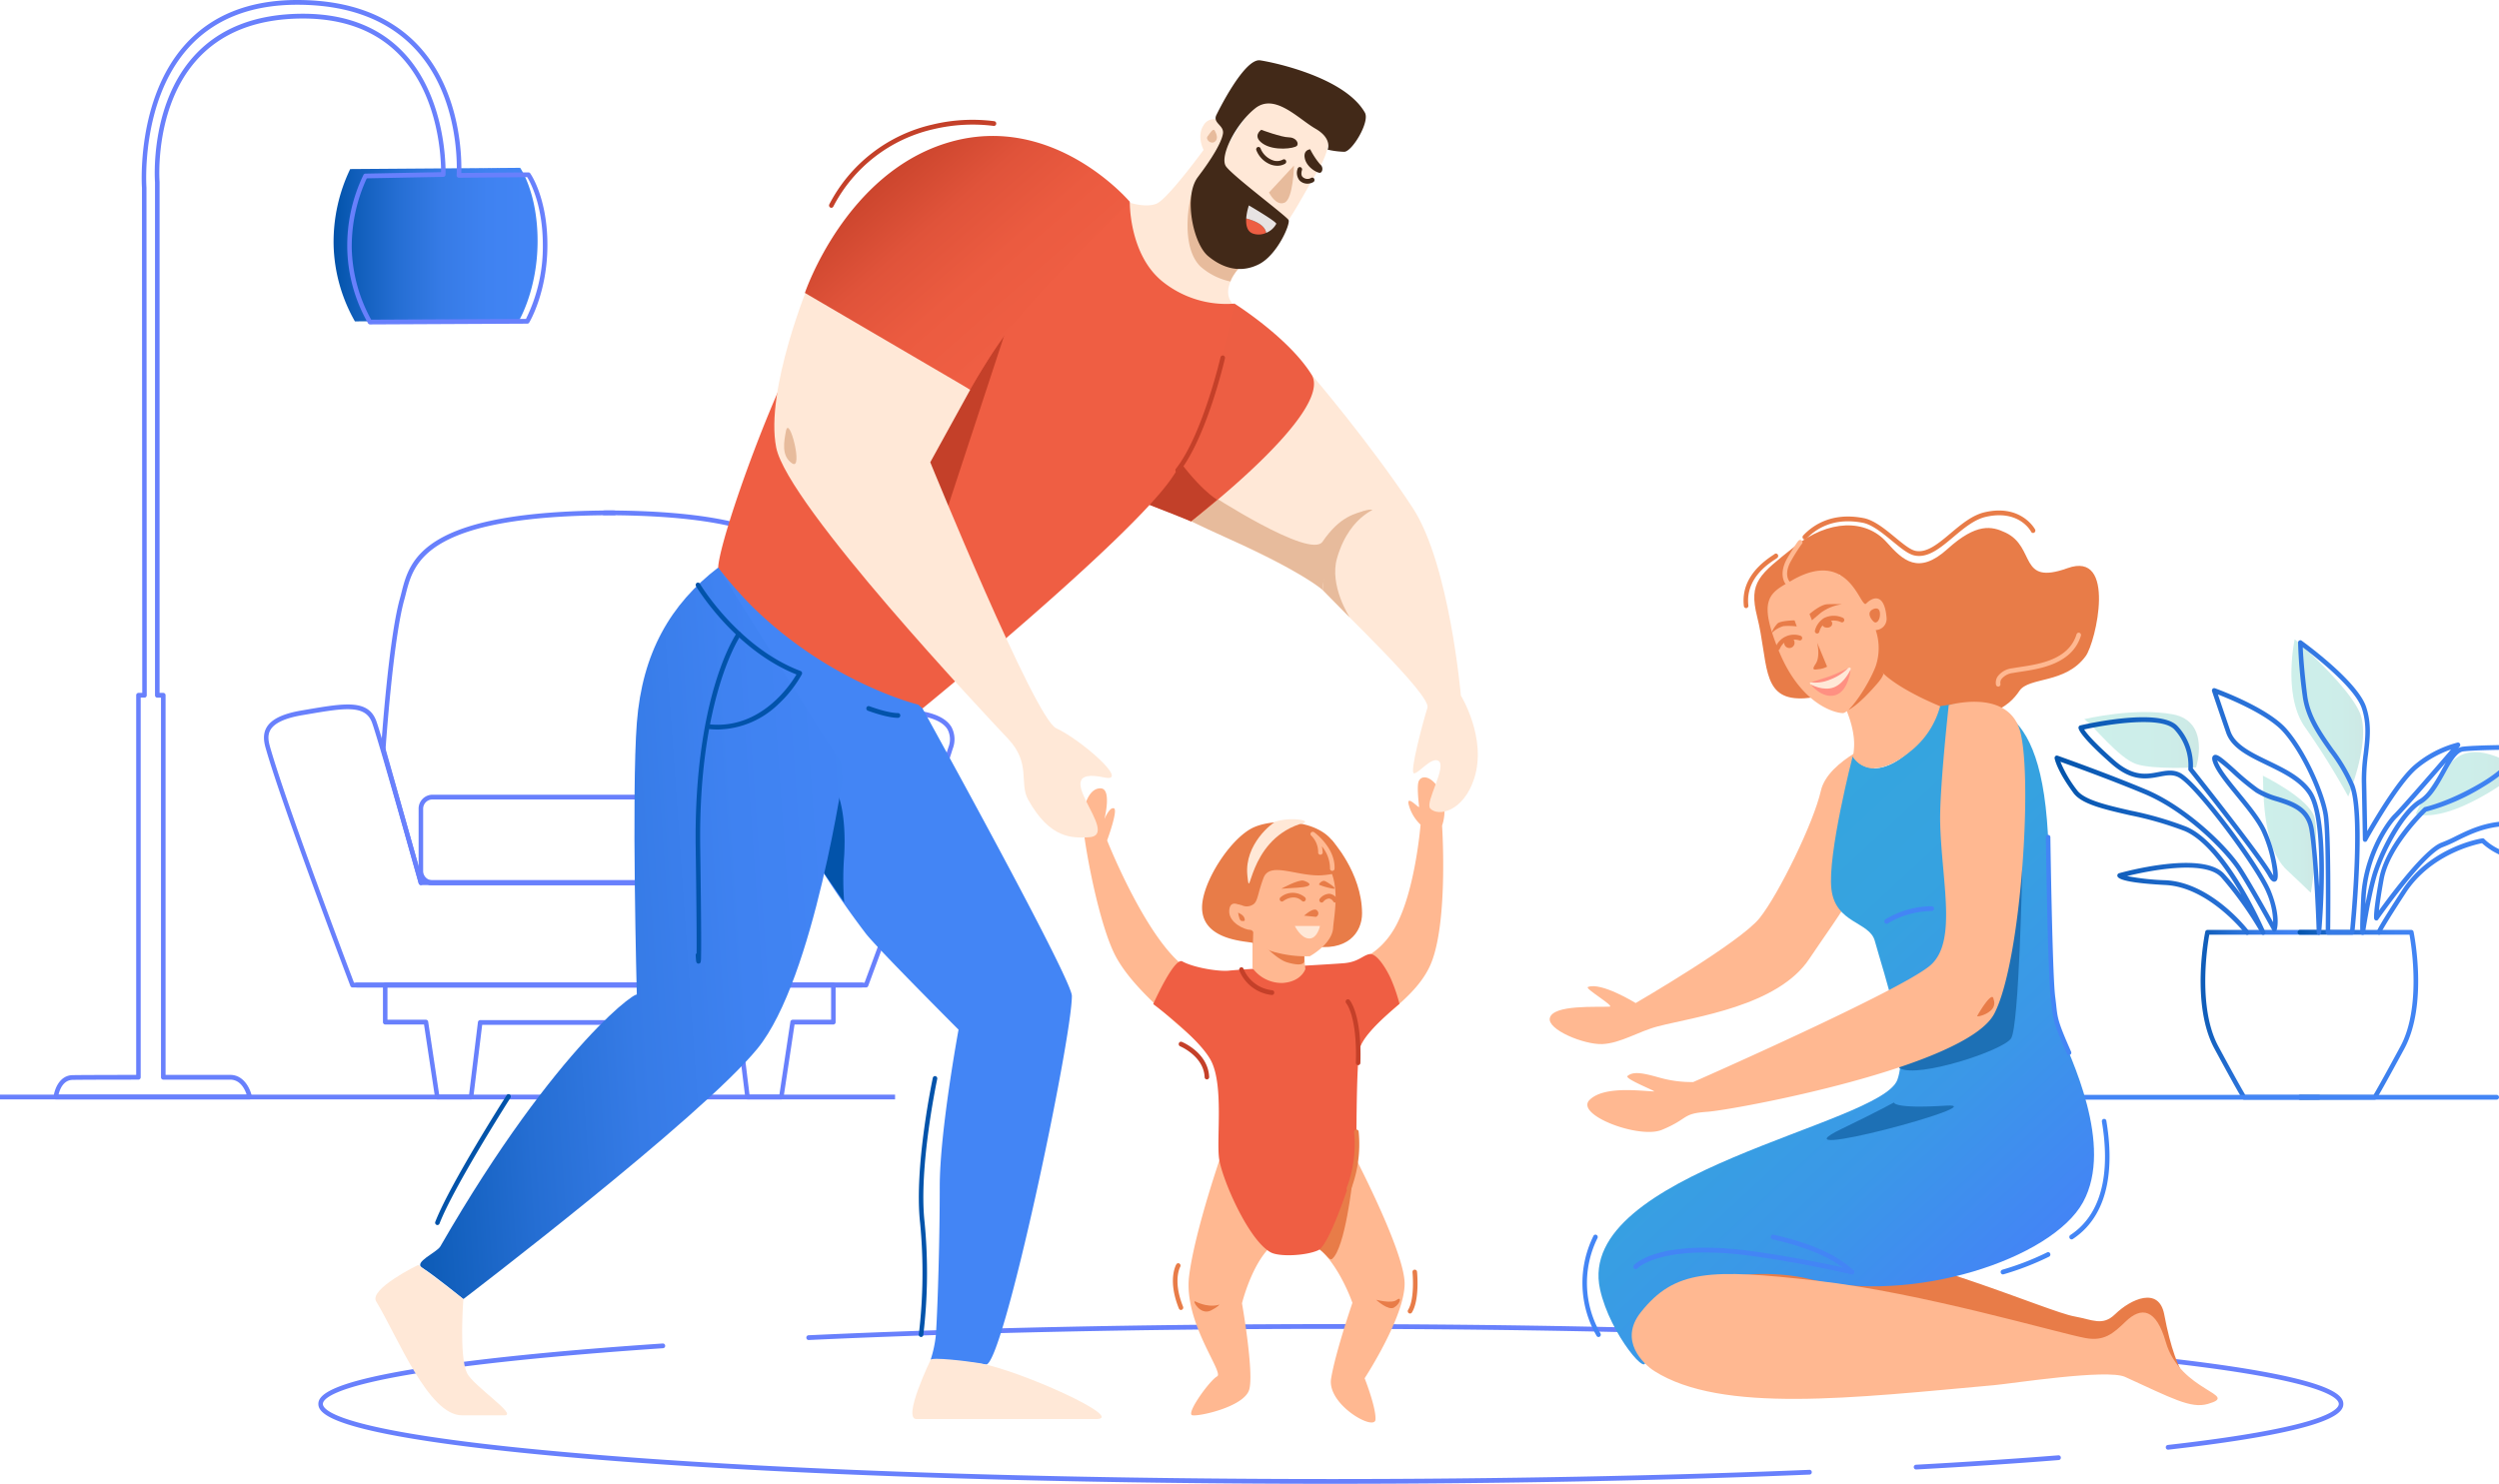 <svg xmlns="http://www.w3.org/2000/svg" xmlns:xlink="http://www.w3.org/1999/xlink" width="596.76" height="354.428" viewBox="0 0 596.76 354.428"><defs><style>.a{fill:none;}.b{fill:url(#a);}.c{fill:#6880fc;}.d{clip-path:url(#b);}.e{opacity:0.21;fill:url(#c);}.f{fill:#4385f5;}.g{fill:#e87c48;}.h{fill:#ffb891;}.i{fill:url(#j);}.j{fill:#1d70b5;}.k{fill:#ffe8d7;}.l{fill:#ff9082;}.m{fill:#ef5e43;}.n{fill:#c44029;}.o{fill:#e7bb9c;}.p{fill:#ed5e43;}.q{fill:#c24029;}.r{fill:#422918;}.s{fill:url(#k);}.t{fill:#0253aa;}.u{fill:url(#l);}.v{fill:#e7e3e3;}</style><linearGradient id="a" y1="0.5" x2="1" y2="0.5" gradientUnits="objectBoundingBox"><stop offset="0" stop-color="#0253aa"/><stop offset="0.102" stop-color="#0f5db9"/><stop offset="0.313" stop-color="#256ed3"/><stop offset="0.531" stop-color="#367be6"/><stop offset="0.756" stop-color="#3f82f1"/><stop offset="1" stop-color="#4385f5"/></linearGradient><clipPath id="b"><rect class="a" width="137.328" height="232.443"/></clipPath><linearGradient id="c" y1="0.5" x2="1" y2="0.5" gradientUnits="objectBoundingBox"><stop offset="0" stop-color="#12b49f"/><stop offset="0.455" stop-color="#12b19d"/><stop offset="0.675" stop-color="#12aa96"/><stop offset="0.845" stop-color="#129d8a"/><stop offset="0.988" stop-color="#128a79"/><stop offset="1" stop-color="#138978"/></linearGradient><linearGradient id="j" x1="0.734" y1="0.887" x2="0.235" y2="0.206" gradientUnits="objectBoundingBox"><stop offset="0" stop-color="#4385f5"/><stop offset="0.313" stop-color="#3b97e8"/><stop offset="0.642" stop-color="#36a2e0"/><stop offset="1" stop-color="#35a6de"/></linearGradient><linearGradient id="k" x1="0.217" y1="0.154" x2="0.767" y2="0.691" gradientUnits="objectBoundingBox"><stop offset="0" stop-color="#c44029"/><stop offset="0.111" stop-color="#cd462e"/><stop offset="0.392" stop-color="#e0533a"/><stop offset="0.683" stop-color="#eb5b40"/><stop offset="1" stop-color="#ef5e43"/></linearGradient><linearGradient id="l" x1="-0.125" y1="0.562" x2="1.048" y2="0.424" xlink:href="#a"/></defs><path class="b" d="M433.347,591.174l-37.519.276a40.177,40.177,0,0,0-3.96,18.131,38.747,38.747,0,0,0,5.089,18.249l39.179-.191s4.441-7.393,4.441-19-4.162-17.488-4.162-17.488l-17.307.146Z" transform="translate(-312.203 -551.066)"/><g transform="translate(0 261.47)"><rect class="c" width="213.742" height="1.137" transform="translate(0 0)"/></g><g transform="translate(12.788)"><g transform="translate(50.247 121.928)"><g transform="translate(0 46.348)"><path class="c" d="M473.209,1109.69H351.568a.542.542,0,0,1-.5-.358c-.16-.421-16.085-42.3-20.174-56.631-.326-1.145-.934-3.274.19-5.16,1.158-1.941,3.863-3.249,8.272-4l1.11-.189c9.315-1.592,14.938-2.554,16.825,2.781,1.636,4.627,9.892,33.955,11.019,37.96h87.524a.569.569,0,0,1,0,1.137H367.9a.546.546,0,0,1-.519-.407c-.094-.334-9.4-33.468-11.11-38.294-1.576-4.458-6.57-3.6-15.636-2.055l-1.111.189c-4.026.685-6.559,1.856-7.528,3.48-.8,1.337-.472,2.823-.071,4.23,3.873,13.572,18.438,52.045,20.006,56.178H473.209a.569.569,0,0,1,0,1.137Z" transform="translate(-330.433 -1042.099)"/></g><g transform="translate(27.952)"><path class="c" d="M434.254,936.629h-.039a.56.56,0,0,1-.5-.607c.072-1.068,1.788-26.261,4.51-35.936.127-.452.247-.925.374-1.426,1.973-7.8,4.955-19.6,50.858-19.6a.569.569,0,0,1,0,1.137c-45.07,0-47.923,11.286-49.811,18.754-.129.509-.25.989-.382,1.456-2.689,9.557-4.451,35.433-4.468,35.694A.553.553,0,0,1,434.254,936.629Z" transform="translate(-433.712 -879.06)"/></g><g transform="translate(80.665)"><path class="c" d="M684.228,936.629a.553.553,0,0,1-.539-.528c-.017-.26-1.78-26.137-4.468-35.694-.132-.467-.253-.948-.381-1.456-1.888-7.468-4.742-18.754-49.812-18.754a.569.569,0,0,1,0-1.137c45.9,0,48.884,11.794,50.858,19.6.127.5.246.974.373,1.426,2.722,9.675,4.438,34.868,4.51,35.936a.56.56,0,0,1-.5.607Z" transform="translate(-628.486 -879.06)"/></g><g transform="translate(36.929 67.9)"><path class="c" d="M554.385,1139.493H470.132a3.336,3.336,0,0,1-3.248-3.411v-14.757a3.336,3.336,0,0,1,3.248-3.411h84.253a3.336,3.336,0,0,1,3.248,3.411v14.757A3.337,3.337,0,0,1,554.385,1139.493Zm-84.253-20.443a2.224,2.224,0,0,0-2.165,2.274v14.757a2.224,2.224,0,0,0,2.165,2.274h84.253a2.225,2.225,0,0,0,2.165-2.274v-14.757a2.224,2.224,0,0,0-2.165-2.274Z" transform="translate(-466.884 -1117.913)"/></g><g transform="translate(28.414 112.802)"><path class="c" d="M530.553,1303.741h-8.08a.551.551,0,0,1-.537-.5l-2.112-17.3H489.629a.522.522,0,0,0-.318,0H459.117l-2.112,17.3a.551.551,0,0,1-.537.5h-8.081a.55.55,0,0,1-.535-.48l-2.621-17.41h-9.269a.555.555,0,0,1-.541-.568v-8.851a.555.555,0,0,1,.541-.568H542.978a.555.555,0,0,1,.541.568v8.851a.555.555,0,0,1-.541.568h-9.269l-2.621,17.41A.55.55,0,0,1,530.553,1303.741Zm-7.6-1.137h7.142l2.621-17.41a.55.55,0,0,1,.535-.479h9.19V1277H436.5v7.714h9.19a.55.55,0,0,1,.535.479l2.621,17.41h7.142l2.112-17.3a.551.551,0,0,1,.537-.5h30.671a.52.52,0,0,0,.318,0H520.3a.551.551,0,0,1,.537.5Z" transform="translate(-435.422 -1275.864)"/></g><g transform="translate(21.608 46.614)"><path class="c" d="M532.454,1110.36H410.813a.569.569,0,0,1,0-1.137H532.084c1.544-4.161,15.841-42.767,20.013-56.191a5.119,5.119,0,0,0-.2-4.31c-1.038-1.725-3.523-2.863-7.385-3.384q-1.157-.156-2.237-.307c-7.977-1.107-12.792-1.775-14.543,2.21-2.044,4.651-11,37.912-11.092,38.247a.546.546,0,0,1-.521.414H428.191a.569.569,0,0,1,0-1.137H515.71c1.09-4.041,9.062-33.5,11.039-38,2.085-4.746,7.2-4.036,15.668-2.861q1.079.15,2.233.307c4.2.566,6.944,1.879,8.163,3.9a6.221,6.221,0,0,1,.313,5.271c-4.4,14.156-20.011,56.191-20.168,56.614A.543.543,0,0,1,532.454,1110.36Z" transform="translate(-410.272 -1043.036)"/></g></g><g transform="translate(0 0)"><path class="c" d="M191.6,712.759H145.316a.531.531,0,0,1-.4-.191.587.587,0,0,1-.133-.445c.2-1.759,1.4-5.1,4.525-5.156,2.824-.05,12.763-.059,15.2-.06v-90.68a.556.556,0,0,1,.541-.568h.907l-.068-120.612c-.057-.83-1.29-21.024,10.063-33.961,6.367-7.255,15.452-10.934,27.005-10.934,12.855,0,22.8,3.9,29.572,11.585,9.665,10.98,9.72,26.464,9.615,29.73l16.025-.135a.527.527,0,0,1,.439.229c.168.236,4.1,5.916,4.1,17.11,0,11.17-4.165,18.232-4.342,18.527a.536.536,0,0,1-.455.265l-37.572.183h0a.535.535,0,0,1-.451-.255,37.382,37.382,0,0,1-4.97-17.8,38.756,38.756,0,0,1,3.868-17.678.537.537,0,0,1,.461-.288l18.072-.347c.01-2.961-.415-17.572-9.342-27.371-5.64-6.191-13.589-9.33-23.623-9.33-11.113,0-19.73,3.418-25.611,10.159-9.972,11.43-8.661,28.7-8.647,28.868,0,.017,0,.033,0,.049V615.658h.89a.555.555,0,0,1,.541.568v90.68h15.448c3.281,0,4.813,3.381,5.164,5.169a.591.591,0,0,1-.11.474A.532.532,0,0,1,191.6,712.759Zm-45.628-1.137h44.912c-.391-1.208-1.47-3.578-3.918-3.578H170.974a.556.556,0,0,1-.541-.569V616.8h-.89a.555.555,0,0,1-.541-.568V493.674c-.058-.793-1.174-18.128,8.93-29.709,6.095-6.986,14.98-10.528,26.41-10.528,10.345,0,18.558,3.259,24.411,9.687,10.245,11.25,9.635,28.56,9.627,28.734a.554.554,0,0,1-.531.543l-18.276.351a38.768,38.768,0,0,0-3.585,16.815,37.085,37.085,0,0,0,4.637,16.941l36.963-.18a38.671,38.671,0,0,0,4.028-17.657c0-9.562-3.022-15.04-3.736-16.2l-16.307.138a.564.564,0,0,1-.4-.181.586.586,0,0,1-.144-.432c.013-.175,1.172-17.6-9.309-29.495-6.554-7.44-16.233-11.213-28.77-11.213-11.238,0-20.056,3.555-26.209,10.567-11.217,12.782-9.794,32.921-9.778,33.123,0,.015,0,.03,0,.046l.068,121.2a.585.585,0,0,1-.159.4.528.528,0,0,1-.383.166h-.907v90.68a.555.555,0,0,1-.541.569c-.125,0-12.521,0-15.722.06C147.057,708.144,146.238,710.464,145.97,711.622Z" transform="translate(-144.775 -450.152)"/></g><g transform="translate(78.198 178.36)"><path class="c" d="M443.23,1110.62a.545.545,0,0,1-.519-.407l-8.978-31.911a.574.574,0,0,1,.366-.707.537.537,0,0,1,.673.384l8.978,31.911a.573.573,0,0,1-.366.706A.5.5,0,0,1,443.23,1110.62Z" transform="translate(-433.712 -1077.571)"/></g></g><g transform="translate(459.432 103.779)"><g class="d" transform="translate(0 0)"><g transform="translate(31.205 48.912)"><g transform="translate(7.092)"><path class="e" d="M1936.6,1050.146c2.154,1.511,8.252,9.383,12.46,10.743s14.244.778,14.244.778,3.556-10.976-5.587-12.676S1936.6,1050.146,1936.6,1050.146Z" transform="translate(-1936.602 -1031.059)"/><path class="e" d="M2120.144,987.273s-2.913,13.512,2.509,21.076a182.9,182.9,0,0,1,10.275,16.487s5.612-13.491,2.725-20.088S2120.144,987.273,2120.144,987.273Z" transform="translate(-2069.9 -987.273)"/><path class="e" d="M2094.174,1101.92c.2,1.7-.5,16.742,5.713,22.521s5.669,5.609,5.779,5.269,2.052-13.172.839-17.762S2094.174,1101.92,2094.174,1101.92Z" transform="translate(-2051.529 -1069.329)"/><path class="e" d="M2229.123,1096.847s3.2,1.572,11.044-1.742a57.757,57.757,0,0,0,14-8.754s-9.671-7.194-15.373-2.8S2229.123,1096.847,2229.123,1096.847Z" transform="translate(-2149.955 -1055.163)"/></g><g transform="translate(0 0.234)"><g transform="translate(34.871 69.202)"><path class="b" d="M2067.5,1272.067h-17.882a.534.534,0,0,1-.444-.243c-.039-.059-1.02-1.553-6.616-11.908-5.684-10.518-2.354-27.233-2.209-27.94a.548.548,0,0,1,.529-.449H2067.5a.569.569,0,0,1,0,1.137H2041.32c-.491,2.751-2.8,17.481,2.176,26.69,4.475,8.282,5.98,10.862,6.412,11.575H2067.5a.569.569,0,0,1,0,1.137Z" transform="translate(-2039.246 -1231.527)"/></g><g transform="translate(58.037 69.202)"><path class="b" d="M2143.264,1272.067h-17.882a.569.569,0,0,1,0-1.137h17.589c.43-.712,1.935-3.291,6.411-11.575,4.979-9.214,2.668-23.939,2.177-26.69h-26.176a.569.569,0,0,1,0-1.137H2152a.548.548,0,0,1,.529.449c.145.707,3.474,17.422-2.21,27.94-5.595,10.355-6.576,11.85-6.615,11.908A.534.534,0,0,1,2143.264,1272.067Z" transform="translate(-2124.84 -1231.527)"/></g><path class="b" d="M1960.194,1058.478a.537.537,0,0,1-.467-.279,84.77,84.77,0,0,0-9.587-13.494c-3.987-4.3-17.668-1.433-22.429-.272a57.293,57.293,0,0,0,9.264,1c10.874.571,19.476,11.646,19.837,12.118a.587.587,0,0,1-.083.8.524.524,0,0,1-.761-.086c-.085-.112-8.664-11.15-19.048-11.695-7.4-.389-11.28-1.1-11.523-2.125a.572.572,0,0,1,.385-.687c.809-.228,19.863-5.529,25.133.152a57.253,57.253,0,0,1,4.093,5.024c-3.451-5.992-8.417-13.083-13.556-15.258a81.034,81.034,0,0,0-13.071-3.774c-6.171-1.413-11.5-2.633-13.465-5.292-3.974-5.374-4.489-8.175-4.509-8.292a.584.584,0,0,1,.179-.531.519.519,0,0,1,.525-.109c.113.04,11.346,3.991,21.063,8.046,9.625,4.016,19.447,13.447,22.837,18.71,2.358,3.661,6,10.165,7.578,13.025a18.1,18.1,0,0,0-1.534-6.979c-2.3-5.767-17-25.579-21.115-27.671-1.406-.714-2.857-.437-4.538-.116-2.914.557-6.542,1.25-11.44-3.068-7.145-6.3-7.818-8.156-7.855-8.575a.565.565,0,0,1,.421-.606c.769-.182,18.895-4.395,23.224.153a13.677,13.677,0,0,1,3.673,10.106c1.732,2.18,16.414,20.7,18.863,25.03.134.237.245.414.336.546a32.1,32.1,0,0,0-2.765-10.451c-1.241-2.608-3.7-5.609-6.078-8.511-2.432-2.969-4.73-5.773-5.507-7.924-.159-.439-.489-1.352.088-1.778.745-.551,1.925.442,5.233,3.4a56.693,56.693,0,0,0,5.426,4.479,19.339,19.339,0,0,0,4.766,2.01c3.756,1.212,7.64,2.465,8.518,7.691.557,3.315.973,8.81,1.261,13.772.2-8.052-.11-18.272-2.643-22.1-2.11-3.194-6.071-5.1-9.9-6.953-4.316-2.082-8.392-4.048-9.658-7.724-2.26-6.565-3.353-9.86-3.363-9.893a.589.589,0,0,1,.127-.588.523.523,0,0,1,.558-.138c.5.181,12.416,4.483,17.026,9.61,4.585,5.1,9.116,15.2,9.956,20.493.744,4.686.588,23.956.551,27.629h4.746c.363-3.794,2.519-27.654-.014-34.243a39.548,39.548,0,0,0-4.915-8.309c-2.831-4.023-5.758-8.182-6.414-13.438a115.228,115.228,0,0,1-1.08-12.643.573.573,0,0,1,.289-.5.519.519,0,0,1,.558.034c.544.391,13.347,9.639,15.4,15.817,1.328,4,.913,7.522.474,11.253a45.772,45.772,0,0,0-.444,6.434c.092,4.323.184,9.28.233,11.977,2.153-3.761,7.4-12.533,11.256-15.8a26.086,26.086,0,0,1,10.315-5.339.532.532,0,0,1,.579.275.592.592,0,0,1-.068.663l-.339.394a3,3,0,0,1,1.088-.352c3.618-.422,13.49-.427,13.908-.427a.535.535,0,0,1,.442.24.593.593,0,0,1,.068.518c-.063.187-1.639,4.634-9.657,9.345a50.681,50.681,0,0,1-13.454,5.819c-1.006.977-8.869,8.812-10.211,16.246-.691,3.826-1,6.088-1.127,7.4,2.9-4.015,10.951-14.8,14.94-16.235a34.294,34.294,0,0,0,3.333-1.5c4.2-2.063,9.428-4.63,17.9-3.183,11,1.877,12.229,7.826,12.276,8.078a.588.588,0,0,1-.107.462.534.534,0,0,1-.4.215c-.037,0-3.725.143-11.439.283-.128,0-.256,0-.382,0a16.358,16.358,0,0,1-11.507-4.2c-1.778.342-12.227,2.707-18.194,11.857-4.7,7.2-5.634,8.976-5.822,9.4a.578.578,0,0,1-.241.5.555.555,0,0,1-.71-.072c-.346-.368-.187-.733.706-2.267.963-1.654,2.7-4.414,5.173-8.2,6.779-10.4,18.689-12.31,19.193-12.387a.527.527,0,0,1,.473.174c.037.041,3.846,4.191,11.293,4.057,5.738-.1,9.244-.209,10.673-.256-.669-1.495-3.1-5.148-11.154-6.523-8.145-1.391-13.206,1.094-17.271,3.091a35.026,35.026,0,0,1-3.441,1.546c-4.492,1.618-15.361,17.153-15.47,17.31a.528.528,0,0,1-.541.222.553.553,0,0,1-.421-.42c-.05-.209-.225-1.652,1.2-9.565,1.5-8.285,10.284-16.631,10.658-16.982a.535.535,0,0,1,.257-.135c.054-.011,5.533-1.174,13.285-5.728,5.7-3.347,7.992-6.552,8.793-7.971-2.557.012-9.969.075-12.906.418-1.578.184-2.941,2.651-4.385,5.262-1.5,2.707-3.19,5.774-5.625,7.235-4.416,2.651-9.41,12.443-10.907,18.02-1.452,5.41-2.53,12.711-2.541,12.784a.406.406,0,0,1-.01.052.567.567,0,0,1-.628.467c-.6-.093-.681-.1-.3-8.823.419-9.669,5.458-17.662,7.833-20.018,1.921-1.906,10.385-11.686,13.626-15.443a26.038,26.038,0,0,0-8.075,4.577c-4.706,3.982-11.9,17.08-11.971,17.211a.53.53,0,0,1-.6.268.565.565,0,0,1-.406-.54c0-.076-.136-7.7-.269-13.979a46.719,46.719,0,0,1,.451-6.6c.423-3.6.823-6.993-.421-10.74-1.638-4.932-11.148-12.376-14.108-14.6.071,1.722.3,5.454,1.039,11.376.62,4.965,3.462,9,6.211,12.91a40.989,40.989,0,0,1,5.048,8.559c2.842,7.391.152,34.162.036,35.3a.552.552,0,0,1-.538.508h-5.781a.528.528,0,0,1-.385-.169.584.584,0,0,1-.156-.406c0-.23.26-23.028-.53-28-.815-5.132-5.218-14.941-9.675-19.9-3.65-4.059-12.469-7.725-15.525-8.913.494,1.473,1.48,4.389,2.982,8.753,1.112,3.228,4.988,5.1,9.092,7.078,3.964,1.912,8.062,3.889,10.34,7.338,4.632,7.011,2.345,32.621,2.246,33.708a.54.54,0,0,1-1.08-.036c-.005-.173-.55-17.413-1.74-24.493-.762-4.542-4.166-5.64-7.769-6.8a20.108,20.108,0,0,1-5.03-2.138,57.444,57.444,0,0,1-5.546-4.573,41.564,41.564,0,0,0-3.67-3.071c.018.055.039.116.063.183.709,1.964,2.946,4.695,5.315,7.586,2.421,2.955,4.924,6.01,6.225,8.744a35.206,35.206,0,0,1,2.388,7.354c.943,4.441.258,4.833-.035,5-.8.458-1.49-.771-1.823-1.36-2.5-4.428-18.745-24.858-18.909-25.064a.588.588,0,0,1-.121-.437,12.682,12.682,0,0,0-3.342-9.412c-3.11-3.266-15.995-1.234-21.537,0,.56.869,2.239,2.976,7.209,7.357,4.509,3.975,7.718,3.361,10.55,2.82,1.79-.342,3.48-.665,5.2.21,4.34,2.206,19.206,22.144,21.642,28.255,2.477,6.216,1.395,9.2,1.348,9.328a.544.544,0,0,1-.465.356.533.533,0,0,1-.508-.284c-.052-.1-5.269-9.64-8.314-14.37-2.755-4.277-12.136-14.033-22.34-18.291-7.983-3.331-17-6.594-19.985-7.661a29.6,29.6,0,0,0,3.981,6.794c1.725,2.333,7.125,3.57,12.841,4.878a81.766,81.766,0,0,1,13.245,3.831c9.77,4.133,18.464,24.2,18.83,25.052a.582.582,0,0,1-.244.738A.52.52,0,0,1,1960.194,1058.478Zm43.641-41.178c-3.889,4.494-10.014,11.528-11.657,13.158-2.271,2.253-7.092,9.921-7.495,19.243q-.033.769-.06,1.443c.4-2.05.884-4.292,1.419-6.284,1.583-5.9,6.691-15.865,11.412-18.7,2.181-1.309,3.8-4.236,5.226-6.819C2003.073,1018.629,2003.454,1017.94,2003.835,1017.3Zm-77.494,26.66Z" transform="translate(-1910.399 -988.096)"/></g></g></g></g><g transform="translate(457.014 261.528)"><path class="f" d="M1925.369,1371.271H1786.7a.569.569,0,0,1,0-1.137h138.668a.569.569,0,0,1,0,1.137Z" transform="translate(-1786.162 -1370.134)"/></g><g transform="translate(76.022 316.286)"><g transform="translate(380.981 31.335)"><path class="c" d="M1786.665,1676.373a.57.57,0,0,1-.027-1.136c12.193-.666,23.643-1.423,34.03-2.25a.549.549,0,0,1,.58.524.56.56,0,0,1-.5.61c-10.4.828-21.854,1.586-34.056,2.252Z" transform="translate(-1786.124 -1672.985)"/></g><g transform="translate(116.534)"><path class="c" d="M1134.182,1592.754a.552.552,0,0,1-.538-.507.562.562,0,0,1,.48-.626c13.191-1.495,23.411-3.122,30.375-4.837,9.441-2.324,10.461-4.24,10.461-4.956,0-1.674-5.059-7.524-70.157-12.516-45.552-3.494-106.119-5.418-170.545-5.418-44.068,0-87.183.919-124.685,2.66a.549.549,0,0,1-.565-.543.558.558,0,0,1,.517-.593c37.518-1.741,80.649-2.661,124.733-2.661,64.451,0,125.046,1.925,170.624,5.421,22.173,1.7,39.585,3.681,51.753,5.888,17.4,3.154,19.407,5.941,19.407,7.762,0,1.409-1.171,3.571-11.3,6.063-7.007,1.725-17.271,3.36-30.506,4.86A.562.562,0,0,1,1134.182,1592.754Z" transform="translate(-809.008 -1562.757)"/></g><g transform="translate(0 4.621)"><path class="c" d="M620.206,1612.532c-64.451,0-125.047-1.925-170.624-5.421-22.173-1.7-39.585-3.682-51.753-5.888-17.4-3.154-19.407-5.941-19.407-7.762,0-1.957,2.335-4.947,22.53-8.3,14.17-2.355,34.26-4.423,59.715-6.145a.552.552,0,0,1,.575.531.56.56,0,0,1-.506.6c-25.421,1.72-45.478,3.783-59.615,6.133-19.51,3.243-21.616,6.1-21.616,7.181,0,1.674,5.059,7.524,70.156,12.516,45.552,3.494,106.119,5.418,170.545,5.418,39.888,0,79.408-.762,114.285-2.2a.543.543,0,0,1,.562.546.557.557,0,0,1-.519.59C699.642,1611.769,660.108,1612.532,620.206,1612.532Z" transform="translate(-378.422 -1579.011)"/></g></g><g transform="translate(370.062 121.941)"><path class="g" d="M1621.172,1515.606c4.226-.381,27.093-2.477,33.025-1.23s7.24,3.723,7.995,5.309,13.9,15.428,4.48,2.1c-1.732-2.45-3.618-7.221-5.129-15.266-1.273-6.785-7.98-3.727-11.745-.075-3,2.9-5.336,1.307-9.723.518-6.514-1.172-37.359-15.109-62.679-17.992s-33.836-2.664-41.932,7.542c-5.394,6.8.654,12.413,3.236,14.05C1554.774,1520.762,1587.428,1518.646,1621.172,1515.606Z" transform="translate(-1514.779 -1314.461)"/><path class="g" d="M1649.973,910.155c3.4,0,14.692-7.513,15.858-6.728s1.206,22.635,17.719,30.1,22.9,1.035,25.162-2.379,11-1.63,15.858-8.344c2.417-3.343,7.444-25.23-4.369-20.978s-7.443-5.012-14.806-8.5c-3.233-1.53-6.878-2.38-13.835,3.909s-10.638,2.768-14.55-1.616c-4.955-5.554-13.834-5.5-22.086,1.129s-10.938,8.306-8.834,16.676c2.641,10.511.971,19.164,9.709,19.5s11-5.772,11-5.772Z" transform="translate(-1596.547 -888.053)"/><path class="h" d="M1544.561,1071.055s-4.717,9.858-2.054,18.866-9.315,24.135-15.625,33.654c-7.494,11.3-27.291,13.85-36.145,16.13-4.6,1.183-8.949,4.067-13.306,4.237s-13.2-3.464-12.514-6.232c.8-3.243,11.281-2.538,14.266-2.708,1.315-.075-6.009-4.35-5.178-4.685,3.156-1.275,11.408,3.824,11.408,3.824s24.95-14.484,29.586-20.282c4.6-5.756,12.938-22.866,14.633-30.4S1544.561,1071.055,1544.561,1071.055Z" transform="translate(-1464.879 -1016.489)"/><path class="i" d="M1568.678,1054s2.891,5.348,9.913,1.484,10.961-13.439,10.961-13.439,9.48-1.877,14.523,1.012,9.588,9.129,10.99,26.126,0,43.172,2.8,49.857,13.269,27.875,5.826,41.472-40.778,24.476-65.373,18.356c-15.174-3.775-44.554,1.02-39.376,18.7,1.777,6.067-8.2-5.322-10.6-16.26-6.124-27.961,67.083-39.217,71.008-50.027,2.885-7.944-2.963-24.373-5.394-33.2-1.276-4.636-9.385-4.079-10.356-12.351S1568.678,1054,1568.678,1054Z" transform="translate(-1496.32 -995.294)"/><path class="h" d="M1720.879,1009.019s3.757,6.461,3.4,12.237c-.124,1.988-.323,2.1-.323,2.1s3.721,7.252,14.078-1.416a20.377,20.377,0,0,0,6.8-10.538s-15.373-6.119-15.858-11.558S1720.879,1009.019,1720.879,1009.019Z" transform="translate(-1651.595 -964.651)"/><path class="g" d="M1728.455,1014.21s2.049-.7,6.822-6.193c1.66-1.911,1.521-2.481,1.521-2.481a10.253,10.253,0,0,1-1.656-3.978C1734.819,999.405,1728.455,1014.21,1728.455,1014.21Z" transform="translate(-1657.121 -966.595)"/><path class="h" d="M1663.046,931.849c-5.278,3.031-8.414,4.193-3.128,17s13.484,14.731,15.211,14.731,6.257-6.912,7.875-11.218a13.528,13.528,0,0,0,0-8.612,2.691,2.691,0,0,0,2.589-2.946c-.513-6.175-3.452-4.872-4.855-3.4S1676.854,923.917,1663.046,931.849Z" transform="translate(-1605.143 -915.186)"/><path class="g" d="M1747.98,961.548c.619-.271,1.537-.34,1.591,1.1s-.809,2.635-1.591,1.841S1746.362,962.256,1747.98,961.548Z" transform="translate(-1670.686 -938.001)"/><path class="g" d="M1698.506,990.064s.843,3.334-.371,5.119.021,1.277,1,1.217a5.563,5.563,0,0,0,1.756-.576Z" transform="translate(-1634.639 -958.522)"/><path class="h" d="M1623.861,1547.181c4.226-.381,26.934-3.927,31.222-1.973,11.2,5.105,15.672,7.633,19.763,6.464,7.983-2.282-6.6-2.879-10.033-14.8-2.3-8-5.835-8.523-9.6-4.871-3,2.905-5.15,4.728-9.537,3.939-6.513-1.172-38.973-10.834-64.293-13.717s-33.836-2.664-41.932,7.542c-5.395,6.8.654,12.413,3.236,14.051C1558.759,1554.009,1590.117,1550.22,1623.861,1547.181Z" transform="translate(-1517.686 -1338.256)"/><path class="j" d="M1802.129,1179.192s-.726,37.84-2.668,40.786-22.216,9.542-26.535,7.151S1802.129,1179.192,1802.129,1179.192Z" transform="translate(-1689.276 -1093.885)"/><path class="h" d="M1584.421,1040.624s13.147-3.824,16.708,5.184.809,55.749-5.825,68.5-62.19,23.01-68.5,23.447c-6.253.433-4.3,1.589-10.875,4.313-5.422,2.247-20.861-3.581-17.277-7.142,3.344-3.322,11.731-2.2,15.372-2.027.808.038-7.119-3.012-6.311-3.692,1.459-1.226,3.907-.653,7.767.425a28.006,28.006,0,0,0,7.93,1.02s50.642-22.274,56.84-28.072c6.153-5.756,2.5-19.721,2.13-33.762C1582.173,1060.922,1584.421,1040.624,1584.421,1040.624Z" transform="translate(-1489.125 -994.131)"/><path class="j" d="M1712.934,1382.809c8.322-4.007,12.46-6.289,12.46-6.289s-.238,1.554,12.413.759S1695.045,1391.423,1712.934,1382.809Z" transform="translate(-1643.181 -1235.118)"/><path class="g" d="M1694.156,960.128s2.53-2.257,4.253-2.34,3.5,0,3.5,0a11.34,11.34,0,0,0-4.935,1.945c-1.861,1.541-2.225,1.9-2.225,1.9Z" transform="translate(-1632.105 -935.395)"/><path class="g" d="M1666.533,972.863l-.527-1.455s-3.195.053-4.044.718a6.86,6.86,0,0,0-1.5,2.423,6.492,6.492,0,0,1,2.878-1.757A15.422,15.422,0,0,1,1666.533,972.863Z" transform="translate(-1607.527 -945.169)"/><g transform="translate(63.326 25.152)"><path class="g" d="M1699.406,971.816a.53.53,0,0,1-.125-.015.571.571,0,0,1-.4-.684,4.978,4.978,0,0,1,2.166-2.989,5.157,5.157,0,0,1,4.479-.076.576.576,0,0,1,.332.725.535.535,0,0,1-.69.348,4.186,4.186,0,0,0-3.6,0,3.828,3.828,0,0,0-1.633,2.252A.547.547,0,0,1,1699.406,971.816Z" transform="translate(-1698.864 -967.585)"/></g><g transform="translate(53.903 29.693)"><path class="g" d="M1664.588,987.281a.514.514,0,0,1-.221-.05.58.58,0,0,1-.274-.75,4.764,4.764,0,0,1,5.963-2.692.574.574,0,0,1,.36.709.536.536,0,0,1-.674.379c-.142-.045-3.354-1.008-4.66,2.067A.541.541,0,0,1,1664.588,987.281Z" transform="translate(-1664.047 -983.557)"/></g><path class="k" d="M1694.685,1014.609c1.746-.34,3.854.415,8.056-2.882,3.442-2.7-.056,3.826-2.3,4.635S1693.161,1014.906,1694.685,1014.609Z" transform="translate(-1632.284 -973.561)"/><path class="l" d="M1695.211,1014.818c-.694.186,2.905-.9,4.664-1.518a42.039,42.039,0,0,0,4.269-1.931,12.219,12.219,0,0,1-4.462,2.816A8.885,8.885,0,0,1,1695.211,1014.818Z" transform="translate(-1632.81 -973.769)"/><path class="l" d="M1695.127,1016.016s3.045,1.731,5.623.674c2.558-1.049,3.964-4.332,3.964-4.332s-.514,5.292-3.685,6.232-5.9-2.575-5.9-2.575Z" transform="translate(-1632.813 -974.479)"/><path class="g" d="M1846.014,1288.456a2.34,2.34,0,0,1-.661,2.648c-1.322,1.208-3.3,1.533-3.259,1.348S1845.771,1286.008,1846.014,1288.456Z" transform="translate(-1740.004 -1171.682)"/><g transform="translate(19.993 176.091)"><path class="f" d="M1590.968,1504.922a.535.535,0,0,1-.119-.014c-.117-.028-11.83-2.762-24.008-4.411-21.413-2.9-27.1,2.943-27.157,3a.526.526,0,0,1-.764.015.587.587,0,0,1-.02-.8c.234-.26,5.988-6.336,28.079-3.346,12.228,1.655,23.988,4.4,24.105,4.428a.57.57,0,0,1,.41.679A.548.548,0,0,1,1590.968,1504.922Z" transform="translate(-1538.753 -1498.545)"/></g><g transform="translate(106.533 29.182)"><path class="h" d="M1859.087,994.639a.546.546,0,0,1-.523-.423,2.677,2.677,0,0,1,.359-1.946,4.987,4.987,0,0,1,3.544-2.005c.549-.1,1.2-.2,1.882-.306,4.614-.7,11.586-1.753,13.449-7.805a.536.536,0,0,1,.682-.366.575.575,0,0,1,.349.716c-2.072,6.726-9.742,7.887-14.326,8.58-.675.1-1.314.2-1.843.3a4.072,4.072,0,0,0-2.824,1.5,1.551,1.551,0,0,0-.226,1.045.572.572,0,0,1-.384.7A.507.507,0,0,1,1859.087,994.639Z" transform="translate(-1858.511 -981.76)"/></g><g transform="translate(55.62 7.037)"><path class="h" d="M1671.862,914.933a.52.52,0,0,1-.318-.109c-1.061-.81-1.98-3.364.065-6.77,2.506-4.172,2.63-4.178,2.961-4.193a.542.542,0,0,1,.456.225.588.588,0,0,1-.1.8l-.009.007a44.291,44.291,0,0,0-2.389,3.771c-1.882,3.134-.75,4.933-.344,5.243a.588.588,0,0,1,.119.794A.532.532,0,0,1,1671.862,914.933Z" transform="translate(-1670.391 -903.861)"/></g><g transform="translate(79.921 94.533)"><path class="f" d="M1760.724,1215.828a.535.535,0,0,1-.454-.258.586.586,0,0,1,.157-.787,21.52,21.52,0,0,1,11.072-3.135.569.569,0,0,1,.018,1.137,20.781,20.781,0,0,0-10.5,2.95A.522.522,0,0,1,1760.724,1215.828Z" transform="translate(-1760.182 -1211.649)"/></g><g transform="translate(52.795 172.97)"><path class="f" d="M1679.367,1497.063a.526.526,0,0,1-.117-.013c-.186-.043-.307-.153-.6-.418-3.744-3.394-9.89-6.066-18.268-7.942a.569.569,0,0,1-.417-.674.541.541,0,0,1,.642-.438c8.558,1.916,14.867,4.673,18.75,8.193.088.08.186.168.233.206a.577.577,0,0,1,.3.64A.548.548,0,0,1,1679.367,1497.063Zm.115-1.124h0Z" transform="translate(-1659.954 -1487.565)"/></g><g transform="translate(118.485 77.484)"><path class="f" d="M1908.216,1204.264a.54.54,0,0,1-.491-.329c-3.188-7.207-3.291-8.152-3.631-11.284-.068-.619-.144-1.32-.257-2.178-.671-5.09-1.141-36.873-1.161-38.224a.556.556,0,0,1,.533-.577h.008a.555.555,0,0,1,.541.56c0,.33.488,33.063,1.151,38.085.115.871.192,1.58.26,2.205.326,2.991.423,3.894,3.538,10.934a.58.58,0,0,1-.263.755A.515.515,0,0,1,1908.216,1204.264Z" transform="translate(-1902.676 -1151.672)"/></g><g transform="translate(60.382 0)"><path class="g" d="M1715.817,889.964a5.258,5.258,0,0,1-1.076-.111c-1.518-.315-3.28-1.765-5.322-3.444-2.244-1.846-4.787-3.937-7.049-4.373-6.88-1.326-11.117,1.354-13.459,3.835a.523.523,0,0,1-.766,0,.589.589,0,0,1,0-.8c2.526-2.675,7.079-5.568,14.423-4.153,2.525.486,5.18,2.67,7.522,4.6,1.852,1.523,3.6,2.962,4.864,3.224,2.723.565,5.474-1.745,8.385-4.191,2.539-2.133,5.164-4.339,8.142-5.027,8.751-2.024,12.008,4.046,12.04,4.108a.584.584,0,0,1-.217.771.528.528,0,0,1-.734-.228c-.115-.219-2.928-5.373-10.857-3.541-2.732.632-5.256,2.753-7.7,4.8C1721.25,887.757,1718.623,889.964,1715.817,889.964Z" transform="translate(-1687.986 -879.107)"/></g><g transform="translate(46.298 10.286)"><path class="g" d="M1636.559,928.326a.552.552,0,0,1-.537-.5c-.532-4.687,1.787-8.765,6.895-12.118.173-.114.369-.242.416-.284a.524.524,0,0,1,.762.072.589.589,0,0,1-.069.8,5.6,5.6,0,0,1-.537.375c-1.76,1.156-7.115,4.671-6.393,11.019a.563.563,0,0,1-.473.632A.518.518,0,0,1,1636.559,928.326Z" transform="translate(-1635.947 -915.291)"/></g><g transform="translate(7.821 172.97)"><path class="f" d="M1497.623,1512.022a.536.536,0,0,1-.466-.279,25.317,25.317,0,0,1-.73-23.9.528.528,0,0,1,.744-.19.585.585,0,0,1,.181.781,24.114,24.114,0,0,0,.736,22.733.585.585,0,0,1-.19.779A.519.519,0,0,1,1497.623,1512.022Z" transform="translate(-1493.777 -1487.567)"/></g><g transform="translate(124.094 145.32)"><path class="f" d="M1923.942,1419.089a.535.535,0,0,1-.458-.266.585.585,0,0,1,.17-.784c8.973-5.932,9.043-17.995,7.522-27.07a.567.567,0,0,1,.439-.658.543.543,0,0,1,.627.461c1.578,9.418,1.469,21.961-8.012,28.229A.519.519,0,0,1,1923.942,1419.089Z" transform="translate(-1923.4 -1390.302)"/></g><g transform="translate(107.697 177.15)"><path class="f" d="M1863.354,1507.589a.547.547,0,0,1-.522-.417.572.572,0,0,1,.377-.7,65.143,65.143,0,0,0,10.693-4.142.53.53,0,0,1,.725.257.583.583,0,0,1-.244.762,66.481,66.481,0,0,1-10.885,4.219A.521.521,0,0,1,1863.354,1507.589Z" transform="translate(-1862.812 -1502.271)"/></g><path class="g" d="M1674.318,986.942a1.238,1.238,0,1,1-1.214-.992A1.119,1.119,0,0,1,1674.318,986.942Z" transform="translate(-1615.865 -955.577)"/><ellipse class="g" cx="1.214" cy="0.991" rx="1.214" ry="0.991" transform="translate(65.041 26.01)"/></g><g transform="translate(258.534 185.682)"><path class="g" d="M1250.873,1155.924s7.2,7.738,7.25,17.5c.025,4.544-3.451,9.42-12.337,7.761S1250.873,1155.924,1250.873,1155.924Z" transform="translate(-1191.397 -1140.972)"/><path class="h" d="M1082.772,1150.593s24.173-2.653,28.3-2.313,11.974-.935,16.586-9.6,5.826-24.051,5.826-24.051a10.165,10.165,0,0,1-2.893-5.035c-.311-2.02,2.535,1.218,2.535.793s-.632-5.091-.047-6.211c1.018-1.948,4.127-.425,5.5,3.484a11.028,11.028,0,0,1,.047,7.2s1.6,24.156-3.014,33.76-16.612,13.484-17.26,22.1c-.525,6.986-1.833,20.736-1.833,20.736s13.161,24.815,13.161,32.8-9.547,22.606-9.547,22.606,2.751,6.969,2.589,9.858-11.61-3.569-10.6-9.774,5.09-18.094,5.09-18.094-6.088-17.911-16.117-15.418c-6.865,1.707-10.252,15.524-10.252,15.524s2.913,16.543,1.726,20.623-11.974,6.459-13.593,6.119,4.207-8.385,5.933-9.291-8.09-12.918-6.688-24.022,8.091-30.141,8.091-30.141,1.157-18.923-4.315-24.135-17.537-14.054-21.744-22.892-7.767-29.629-7.443-32.575,1.618-6.8,4.315-6.686.863,7.365.863,7.365,1.187-2.946,2.266-2.606-1.618,7.674-1.618,7.674S1071.778,1151.732,1082.772,1150.593Z" transform="translate(-1052.79 -1103.328)"/><path class="g" d="M1266.785,1429.477s-1.726,15.948-4.828,18.555c-.625.526-1.16-.863-3.022-2.253-3.231-2.412,1.862-18.964,1.916-19.134s6.526-2.4,6.526-2.4Z" transform="translate(-1202.362 -1333.017)"/><path class="m" d="M1143.1,1323.054c2.048,1.119,8.428.841,11.381-.51s8.966-20.36,9.053-21.718-.094-22.958.878-26.629,9.442-10.5,9.442-10.5a38.885,38.885,0,0,0-2.167-6.252c-1.294-2.72-3.422-5.884-4.973-5.625-1.586.265-2.637,1.872-6.085,2.169s-23.459,1.356-27.531,1.785c-2.336.246-8.323-.682-11.089-2.21-1.949-1.076-6.958,10.2-6.958,10.2s11.584,8.55,14.024,13.966c2.7,5.982,1.129,17.684,1.672,22.663C1131.251,1305.05,1137.7,1320.107,1143.1,1323.054Z" transform="translate(-1098.198 -1209.598)"/><path class="h" d="M1202.666,1231.561v9.094a8.626,8.626,0,0,0,7.12,3.569c4.531-.255,5.5-3.314,5.5-3.314l-.213-2.2-.272-2.812Z" transform="translate(-1162.104 -1195.108)"/><path class="g" d="M1219.7,1247.627c-2.168-.641-4.992-3.564-4.992-3.564l9.361-.856a23.183,23.183,0,0,0-.229,3.891C1223.986,1248.822,1220.71,1247.924,1219.7,1247.627Z" transform="translate(-1170.89 -1203.444)"/><path class="h" d="M1194.732,1163.4c-5.081-.062-11.651,3.569-12.3,8.5l-.647,4.929s-2.589-1.7-2.751,1.189,3.722,4.589,5.016,4.589,1.618,3.994,6.311,5.354a28.467,28.467,0,0,0,8.738,1.1s5.341-2.89,5.583-6.8S1208.486,1163.569,1194.732,1163.4Z" transform="translate(-1144.865 -1146.322)"/><path class="g" d="M1170.316,1169.771c-.439-.534-13.733-.138-11.986-10.252,1.073-6.213,7.3-15.34,12.337-17.472,5.174-2.19,15.66-1.712,19.149,4.044.951,1.57,1.892,2.976,3.213,5.26.682,1.179-4.36,2.222-6.911,2.243-5.744.049-11.8-3.249-13.259.575s-1.34,5.722-2.543,6.4a2.734,2.734,0,0,1-2.676.151l-.964-.206s3.789,4.239,3.714,6.749Z" transform="translate(-1129.651 -1130.177)"/><path class="h" d="M1184.861,1209.9s-2.589-1.7-2.751,1.19,3.722,4.589,5.016,4.589,1.618,3.994,6.311,5.354Z" transform="translate(-1147.107 -1179.246)"/><path class="g" d="M1189.965,1217.038c.167.963.383,1.983.868,1.983s.917.17.647-.68S1189.965,1217.038,1189.965,1217.038Z" transform="translate(-1152.84 -1184.713)"/><path class="g" d="M1248.18,1215.918c.161-.17,2.439-2.21,3.161-1.19a.887.887,0,0,1-.357,1.452l-2.5-.262Z" transform="translate(-1195.3 -1182.856)"/><path class="g" d="M1228.03,1191.971s4.117-2.266,5.313-1.926,3.039,1.388-1.322,1.671S1228.03,1191.971,1228.03,1191.971Z" transform="translate(-1180.597 -1165.369)"/><path class="g" d="M1261.511,1191.281c-.37-.108.593-1.139,1.24-.927s3.248,1.943,2.076,1.843A16.7,16.7,0,0,1,1261.511,1191.281Z" transform="translate(-1204.963 -1165.594)"/><path class="k" d="M1241.734,1228.2h4.28s-.613,3.059-2.609,3-3.4-3-3.4-3Z" transform="translate(-1189.339 -1192.701)"/><g transform="translate(47.053 27.563)"><path class="g" d="M1232.341,1202.388a.526.526,0,0,1-.356-.141c-2.008-1.845-4.372-.049-4.471.028a.525.525,0,0,1-.757-.118.587.587,0,0,1,.11-.794,4.5,4.5,0,0,1,5.831.028.588.588,0,0,1,.051.8A.529.529,0,0,1,1232.341,1202.388Z" transform="translate(-1226.649 -1200.287)"/></g><g transform="translate(56.517 27.804)"><path class="g" d="M1265.4,1203.242a.533.533,0,0,1-.44-.237,1.4,1.4,0,0,0-1.024-.732,2.017,2.017,0,0,0-1.362.767.524.524,0,0,1-.762.065.587.587,0,0,1-.065-.8,3.081,3.081,0,0,1,2.227-1.17,2.393,2.393,0,0,1,1.865,1.2.587.587,0,0,1-.124.793A.522.522,0,0,1,1265.4,1203.242Z" transform="translate(-1261.616 -1201.135)"/></g><g transform="translate(77.636 117.591)"><path class="g" d="M1340.191,1527.464a.519.519,0,0,1-.293-.091.586.586,0,0,1-.16-.786c1.657-2.689,1.055-8.917,1.049-8.98a.562.562,0,0,1,.481-.625.555.555,0,0,1,.6.506c.027.272.645,6.693-1.217,9.716A.535.535,0,0,1,1340.191,1527.464Z" transform="translate(-1339.651 -1516.979)"/></g><g transform="translate(21.558 116.06)"><path class="g" d="M1134.373,1522.761a.542.542,0,0,1-.5-.348c-2.748-6.823-.7-10.4-.608-10.551a.526.526,0,0,1,.746-.181.586.586,0,0,1,.174.781c-.028.049-1.817,3.3.685,9.508a.58.58,0,0,1-.288.745A.518.518,0,0,1,1134.373,1522.761Z" transform="translate(-1132.448 -1511.595)"/></g><path class="g" d="M1151.6,1543.616c3.614,1.729,5.771.737,5.771.737s-.3.567-2,1.417C1152.767,1547.073,1150.761,1543.216,1151.6,1543.616Z" transform="translate(-1124.716 -1418.432)"/><path class="g" d="M1311.756,1541.708s3.722.984,4.881.057c1.241-.991,1.025.8-.594,1.788C1314.656,1544.4,1311.756,1541.708,1311.756,1541.708Z" transform="translate(-1241.67 -1416.92)"/><g transform="translate(62.803 53.002)"><path class="n" d="M1287.825,1305.527h-.018a.557.557,0,0,1-.523-.587c.345-11.088-2.268-14.179-2.295-14.208a.589.589,0,0,1,.028-.8.523.523,0,0,1,.765.03c.121.137,2.942,3.469,2.583,15.02A.554.554,0,0,1,1287.825,1305.527Z" transform="translate(-1284.844 -1289.775)"/></g><g transform="translate(54.415 13.008)"><path class="h" d="M1259.1,1158.414a.53.53,0,0,1-.074,0,.522.522,0,0,1-.517-.539,8.34,8.34,0,0,0-1.941-5.322,8.854,8.854,0,0,1,.19,1.438.54.54,0,0,1-.512.559.525.525,0,0,1-.568-.489,5.5,5.5,0,0,0-1.633-4.042.515.515,0,0,1-.08-.732.553.553,0,0,1,.75-.1c.208.151,5.09,3.746,4.875,8.718A.541.541,0,0,1,1259.1,1158.414Z" transform="translate(-1253.851 -1149.086)"/></g><g transform="translate(22.943 63.149)"><path class="n" d="M1144.29,1334.475a.554.554,0,0,1-.54-.543c-.213-5-5.787-7.341-5.844-7.365a.578.578,0,0,1-.308-.736.533.533,0,0,1,.7-.324c.256.1,6.288,2.63,6.532,8.374a.558.558,0,0,1-.517.593Z" transform="translate(-1137.562 -1325.469)"/></g><g transform="translate(37.383 45.361)"><path class="n" d="M1198.757,1269.522l-.043,0a9.454,9.454,0,0,1-7.757-5.845.578.578,0,0,1,.3-.739.533.533,0,0,1,.7.318,8.354,8.354,0,0,0,6.837,5.132.56.56,0,0,1,.5.612A.553.553,0,0,1,1198.757,1269.522Z" transform="translate(-1190.918 -1262.896)"/></g><g transform="translate(63.046 84.126)"><path class="g" d="M1286.281,1413.918a.528.528,0,0,1-.2-.038.578.578,0,0,1-.31-.735,29.736,29.736,0,0,0,1.765-13.229.566.566,0,0,1,.45-.65.546.546,0,0,1,.619.473,30.456,30.456,0,0,1-1.824,13.815A.543.543,0,0,1,1286.281,1413.918Z" transform="translate(-1285.74 -1399.259)"/></g><path class="k" d="M1210.41,1139.686c3.888-.711-1.387-1.848-5.443-.711-1.035.29-7.733,5.5-7,12.892S1197.885,1143.886,1210.41,1139.686Z" transform="translate(-1158.637 -1128.497)"/></g><g transform="translate(89.648 14.394)"><path class="k" d="M1168.041,764.829s14.166,16.568,24.164,31.84c8.8,13.447,11.507,44.842,11.507,44.842s6.3,10.2,3.179,19.831c-2.577,7.945-8.662,9.178-10.5,7.139-1.317-1.465,4.129-10.1,1.945-11.376-1.7-.993-4.7,3.076-5.828,2.991s2.25-12.605,3.221-15.664-21.317-23.978-25.039-28.159-34.816-17.893-34.816-17.893Z" transform="translate(-944.506 -689.768)"/><path class="o" d="M1145.03,864.746s24.247,15.849,27.2,11.52c4.208-6.157,7.848-6.695,10.407-7.493,0,0-4.743,1.811-8.789,12.752-1.976,5.346-1.619,6.261-1.619,6.261s-5.126-4.512-22.142-12.1-11.11-6.058-11.11-6.058Z" transform="translate(-946.046 -761.281)"/><path class="k" d="M1110.971,572.7s-9.17,12.691-11.974,13.824-7.012-.467-7.012-.467,1.942,20.636,9.493,24.6,15.966,0,15.966,0-2.373-1.813-.755-5.552a16.112,16.112,0,0,1,4.746-6.006Z" transform="translate(-912.491 -552.258)"/><path class="k" d="M1195.212,535.849c4.655,3.893,3.992,8.272.432,14.051s-8.846,17.11-13.161,16.883-14.348-12.691-8.63-22.436S1184.1,526.557,1195.212,535.849Z" transform="translate(-970.95 -522.941)"/><path class="p" d="M1104.811,705.26s12.881,8.1,18.383,16.934-28.767,35.069-28.767,35.069a70.16,70.16,0,0,0-7.092-2.889c-5.5-2.04-12.945-5.1-12.945-5.1Z" transform="translate(-899.659 -647.133)"/><path class="q" d="M1100.931,825.465c6.688,9.858,11.217,12.338,11.217,12.338-4.173,3.527-6.229,5.169-6.229,5.169l-15.773-6.262S1098.783,822.3,1100.931,825.465Z" transform="translate(-911.151 -732.842)"/><path class="k" d="M1162.345,551.831a2.788,2.788,0,0,0-4.962,0c-1.726,2.579,0,6.545,1.187,7.339s3.344,0,3.344,0Z" transform="translate(-959.658 -536.233)"/><path class="o" d="M1223.188,589.243s-.162,7.9-2.226,8.855-3.739-2.412-3.739-2.412Z" transform="translate(-1003.836 -564.097)"/><path class="o" d="M1164.412,559.447c.268.537.971,1.87,0,2.606s-2.319-.567-1.726-1.3S1164.021,558.661,1164.412,559.447Z" transform="translate(-963.953 -542.602)"/><path class="o" d="M1148.677,594.836a20.507,20.507,0,0,0-2.573,6.059c-.861,3.527-1.834,12.348,2.3,16.444a15.706,15.706,0,0,0,7.2,3.612s.147-1.1,2.358-3.626C1160.2,614.782,1148.677,594.836,1148.677,594.836Z" transform="translate(-951.411 -568.1)"/><path class="r" d="M1154.306,513.809s6.554-13.6,10.437-13,20.308,4.221,25,12.492c1.243,2.192-3.075,9.348-4.936,9.348a19.793,19.793,0,0,1-3.964-.51s1.214-2.634-2.913-5.014-9.709-8.583-14.4-4.844-8.576,11.558-6.958,13.852,14.455,11.881,14.941,12.816-2.7,8.345-7.066,10.555-8.6,1.02-12.163-1.954-5.906-14.277-2.427-18.866,5.663-8.328,5.987-10.368S1153.283,515.808,1154.306,513.809Z" transform="translate(-953.453 -500.787)"/><path class="o" d="M1264.521,897.525c.769-12.592,7.848-18.909,11.085-19.136s-4.369.34-7.632,11.544c-1.931,6.632,3.054,14.213,3.054,14.213Z" transform="translate(-1038.333 -771.022)"/><path class="m" d="M779.974,740.753S829.209,700.6,839.441,685.8s15.04-41.749,15.04-41.749a24.35,24.35,0,0,1-17.152-5.242c-8.091-6.493-7.848-19.071-7.848-19.071s-65.94,15.637-74.678,27.535-23.3,52.69-23.625,59.829,11,16.657,24.92,24.475S779.974,740.753,779.974,740.753Z" transform="translate(-649.329 -585.922)"/><path class="n" d="M932.919,727.636l-15,45.642-4.369-14.107Z" transform="translate(-782.352 -663.149)"/><path class="k" d="M789.124,687.5s-10.68,25.665-7.929,39.433,50.3,64.177,55.4,69.6c5.5,5.863,2.563,10.531,4.746,14.474,5.286,9.548,10.711,9.173,14.429,9.023,8.414-.34-10.922-17.436,3.8-14.291,6.233,1.331-5.511-8.986-11.543-11.779-5.134-2.378-30.044-63.517-30.044-63.517l9.547-17.337Z" transform="translate(-685.484 -634.421)"/><path class="s" d="M885.318,580.122s-18.042-21.416-42.962-14.277-34.628,36.033-34.628,36.033l39.483,23.116a136.334,136.334,0,0,1,7.994-12.651C862.216,602.293,885.318,580.122,885.318,580.122Z" transform="translate(-705.166 -546.308)"/><path class="o" d="M789.8,810.478c-.44,2.409-1.187,5.949,1.51,7.705S790.557,806.342,789.8,810.478Z" transform="translate(-691.771 -721.877)"/><path class="f" d="M778.985,959.8s-21.251-5.128-39.941-23.739a99.121,99.121,0,0,1-7.848-9.008l19.957,64.248a202.779,202.779,0,0,0,15.252,23.115c2.466,3.274,22.193,23.017,22.193,23.017s-4.488,24.234-4.488,37.492c0,12.269-.438,27.577-.9,35.167a28.346,28.346,0,0,1-1.286,6.22s9.157.431,13.205,1.11,20.542-77.737,20.533-88.049c0-4.136-35.671-68.667-35.671-68.667Z" transform="translate(-649.347 -805.879)"/><path class="t" d="M824.432,1118.584s1.942,4.476,1.4,14.334a72.393,72.393,0,0,0,0,11.168l-6.149-8.9Z" transform="translate(-713.887 -942.96)"/><path class="u" d="M539.418,927.057c-11.408,8.753-18.123,20.4-19.418,37.053s0,65.268,0,65.268c1.751-2.789-18.932,11.218-46.924,59.827-.848,1.472-6.467,3.756-4.345,5.09,3.022,1.9,9.844,7.489,9.844,7.489s56.636-43.172,70.228-59.829,20.712-66.967,20.712-66.967Z" transform="translate(-457.569 -805.879)"/><path class="p" d="M1197.07,633.705c-.1,1.528.171,3.143,1.65,3.631a4.254,4.254,0,0,0,3.115-.186C1201.5,635.136,1198.878,634.205,1197.07,633.705Z" transform="translate(-989.122 -595.92)"/><path class="v" d="M1204.3,627.143c.06-.54-6.54-4.394-6.54-4.394a13.487,13.487,0,0,0-.639,3.115c1.808.5,4.431,1.43,4.765,3.445A4.7,4.7,0,0,0,1204.3,627.143Z" transform="translate(-989.176 -588.078)"/><path class="r" d="M1207.95,559.21s4.834,1.8,6.56,1.8,2.535,1.416,1.942,2.04-5.394,1.3-8.091-.51S1207.95,559.21,1207.95,559.21Z" transform="translate(-996.413 -542.602)"/><path class="r" d="M1249.926,575.616a17.748,17.748,0,0,0,2.365,3.589c.831.648.594,1.84.031,2.009s-3.176-1.207-3.672-3.357S1249.926,575.616,1249.926,575.616Z" transform="translate(-1026.693 -554.344)"/><g transform="translate(210.329 20.703)"><path class="r" d="M1210.953,578.107a4.565,4.565,0,0,1-1.536-.276,6,6,0,0,1-3.465-3.455.577.577,0,0,1,.326-.727.535.535,0,0,1,.692.341,4.949,4.949,0,0,0,2.793,2.765,2.9,2.9,0,0,0,2.5-.1.529.529,0,0,1,.746.174.584.584,0,0,1-.158.781A3.536,3.536,0,0,1,1210.953,578.107Z" transform="translate(-1205.921 -573.615)"/></g><g transform="translate(220.047 25.512)"><path class="r" d="M1244.326,594.5a2.607,2.607,0,0,1-1.86-.776,2.869,2.869,0,0,1-.441-2.83.534.534,0,0,1,.7-.327.577.577,0,0,1,.312.732c-.006.018-.369,1.07.165,1.591a1.692,1.692,0,0,0,2.022.238.527.527,0,0,1,.741.2.584.584,0,0,1-.193.778A2.87,2.87,0,0,1,1244.326,594.5Z" transform="translate(-1241.831 -590.531)"/></g><path class="k" d="M906.908,1592.172s-6.839,14.136-3.371,14.136c8.63,0,30.152-.029,42.827,0,7.663.017-18.123-11.671-27.886-13.367C915.618,1592.445,907.081,1591.446,906.908,1592.172Z" transform="translate(-774.329 -1281.735)"/><path class="k" d="M438.987,1513s-11.83,5.752-10.032,8.725c5.232,8.652,12.461,27.2,20.5,27.2h10.14c3.282,0-7.443-7.024-8.954-10.085-1.939-3.928-.863-17.677-.863-17.677Z" transform="translate(-428.769 -1225.251)"/><g transform="translate(191.036 70.511)"><path class="n" d="M1135.175,776.818a.525.525,0,0,1-.344-.13.588.588,0,0,1-.073-.8c6.324-8.054,10.611-26.445,10.653-26.63a.541.541,0,0,1,.653-.419.571.571,0,0,1,.4.686c-.176.765-4.387,18.83-10.87,27.086A.531.531,0,0,1,1135.175,776.818Z" transform="translate(-1134.634 -748.824)"/></g><g transform="translate(14.262 246.952)"><path class="t" d="M482.006,1400.773a.518.518,0,0,1-.2-.043.579.579,0,0,1-.3-.741c3.5-8.995,16.491-29.379,17.042-30.242a.525.525,0,0,1,.751-.156.587.587,0,0,1,.148.789c-.135.211-13.477,21.152-16.939,30.04A.542.542,0,0,1,482.006,1400.773Z" transform="translate(-481.465 -1369.495)"/></g><g transform="translate(129.76 242.647)"><path class="t" d="M908.766,1416.675a.518.518,0,0,1-.077-.006.565.565,0,0,1-.459-.643,124,124,0,0,0,.307-26.595c-1.5-13.313,2.984-34.427,3.03-34.639a.543.543,0,0,1,.647-.43.57.57,0,0,1,.409.68c-.045.21-4.493,21.136-3.011,34.255a125.3,125.3,0,0,1-.31,26.889A.551.551,0,0,1,908.766,1416.675Z" transform="translate(-908.224 -1354.349)"/></g><g transform="translate(76.481 124.763)"><path class="t" d="M716.639,974.765c-.654,0-1.323-.032-2.01-.1a.562.562,0,0,1-.488-.619.551.551,0,0,1,.59-.513c12.108,1.205,19.159-9.323,20.7-11.914-14.912-5.952-23.9-20.931-23.987-21.083a.585.585,0,0,1,.174-.783.526.526,0,0,1,.745.183c.09.151,9.131,15.21,24.049,20.852a.555.555,0,0,1,.322.332.594.594,0,0,1-.03.473,28.8,28.8,0,0,1-5.551,7.074A21.285,21.285,0,0,1,716.639,974.765Z" transform="translate(-711.362 -939.667)"/></g><g transform="translate(117.231 154.263)"><path class="t" d="M869.5,1046.249c-2.682,0-7.028-1.636-7.211-1.705a.577.577,0,0,1-.326-.728.534.534,0,0,1,.693-.342c.043.016,4.352,1.638,6.844,1.638a.569.569,0,0,1,0,1.137Z" transform="translate(-861.929 -1043.44)"/></g><g transform="translate(76.463 136.496)"><path class="t" d="M711.975,1060.22c-.531,0-.568-.528-.618-1.253-.026-.37-.044-.74-.044-.74a.58.58,0,0,1,.218-.485c.03-2.754,0-9.473-.218-25.257-.265-18.866,2.417-31.788,4.715-39.306,2.5-8.19,5.046-11.856,5.153-12.008a.524.524,0,0,1,.757-.119.588.588,0,0,1,.114.795c-.1.145-10.158,14.911-9.656,50.622.143,10.215.22,17.681.227,22.192,0,1.809-.006,3.149-.025,3.982-.026,1.1-.037,1.558-.593,1.577Z" transform="translate(-711.295 -980.94)"/></g><g transform="translate(108.331 14.225)"><path class="n" d="M829.585,571.841a.517.517,0,0,1-.267-.074.584.584,0,0,1-.2-.775,36.951,36.951,0,0,1,24.625-19.035,40.738,40.738,0,0,1,14.768-.8.566.566,0,0,1,.448.652.546.546,0,0,1-.621.471,40.5,40.5,0,0,0-14.4.795,35.89,35.89,0,0,0-23.88,18.478A.537.537,0,0,1,829.585,571.841Z" transform="translate(-829.045 -550.826)"/></g></g></svg>